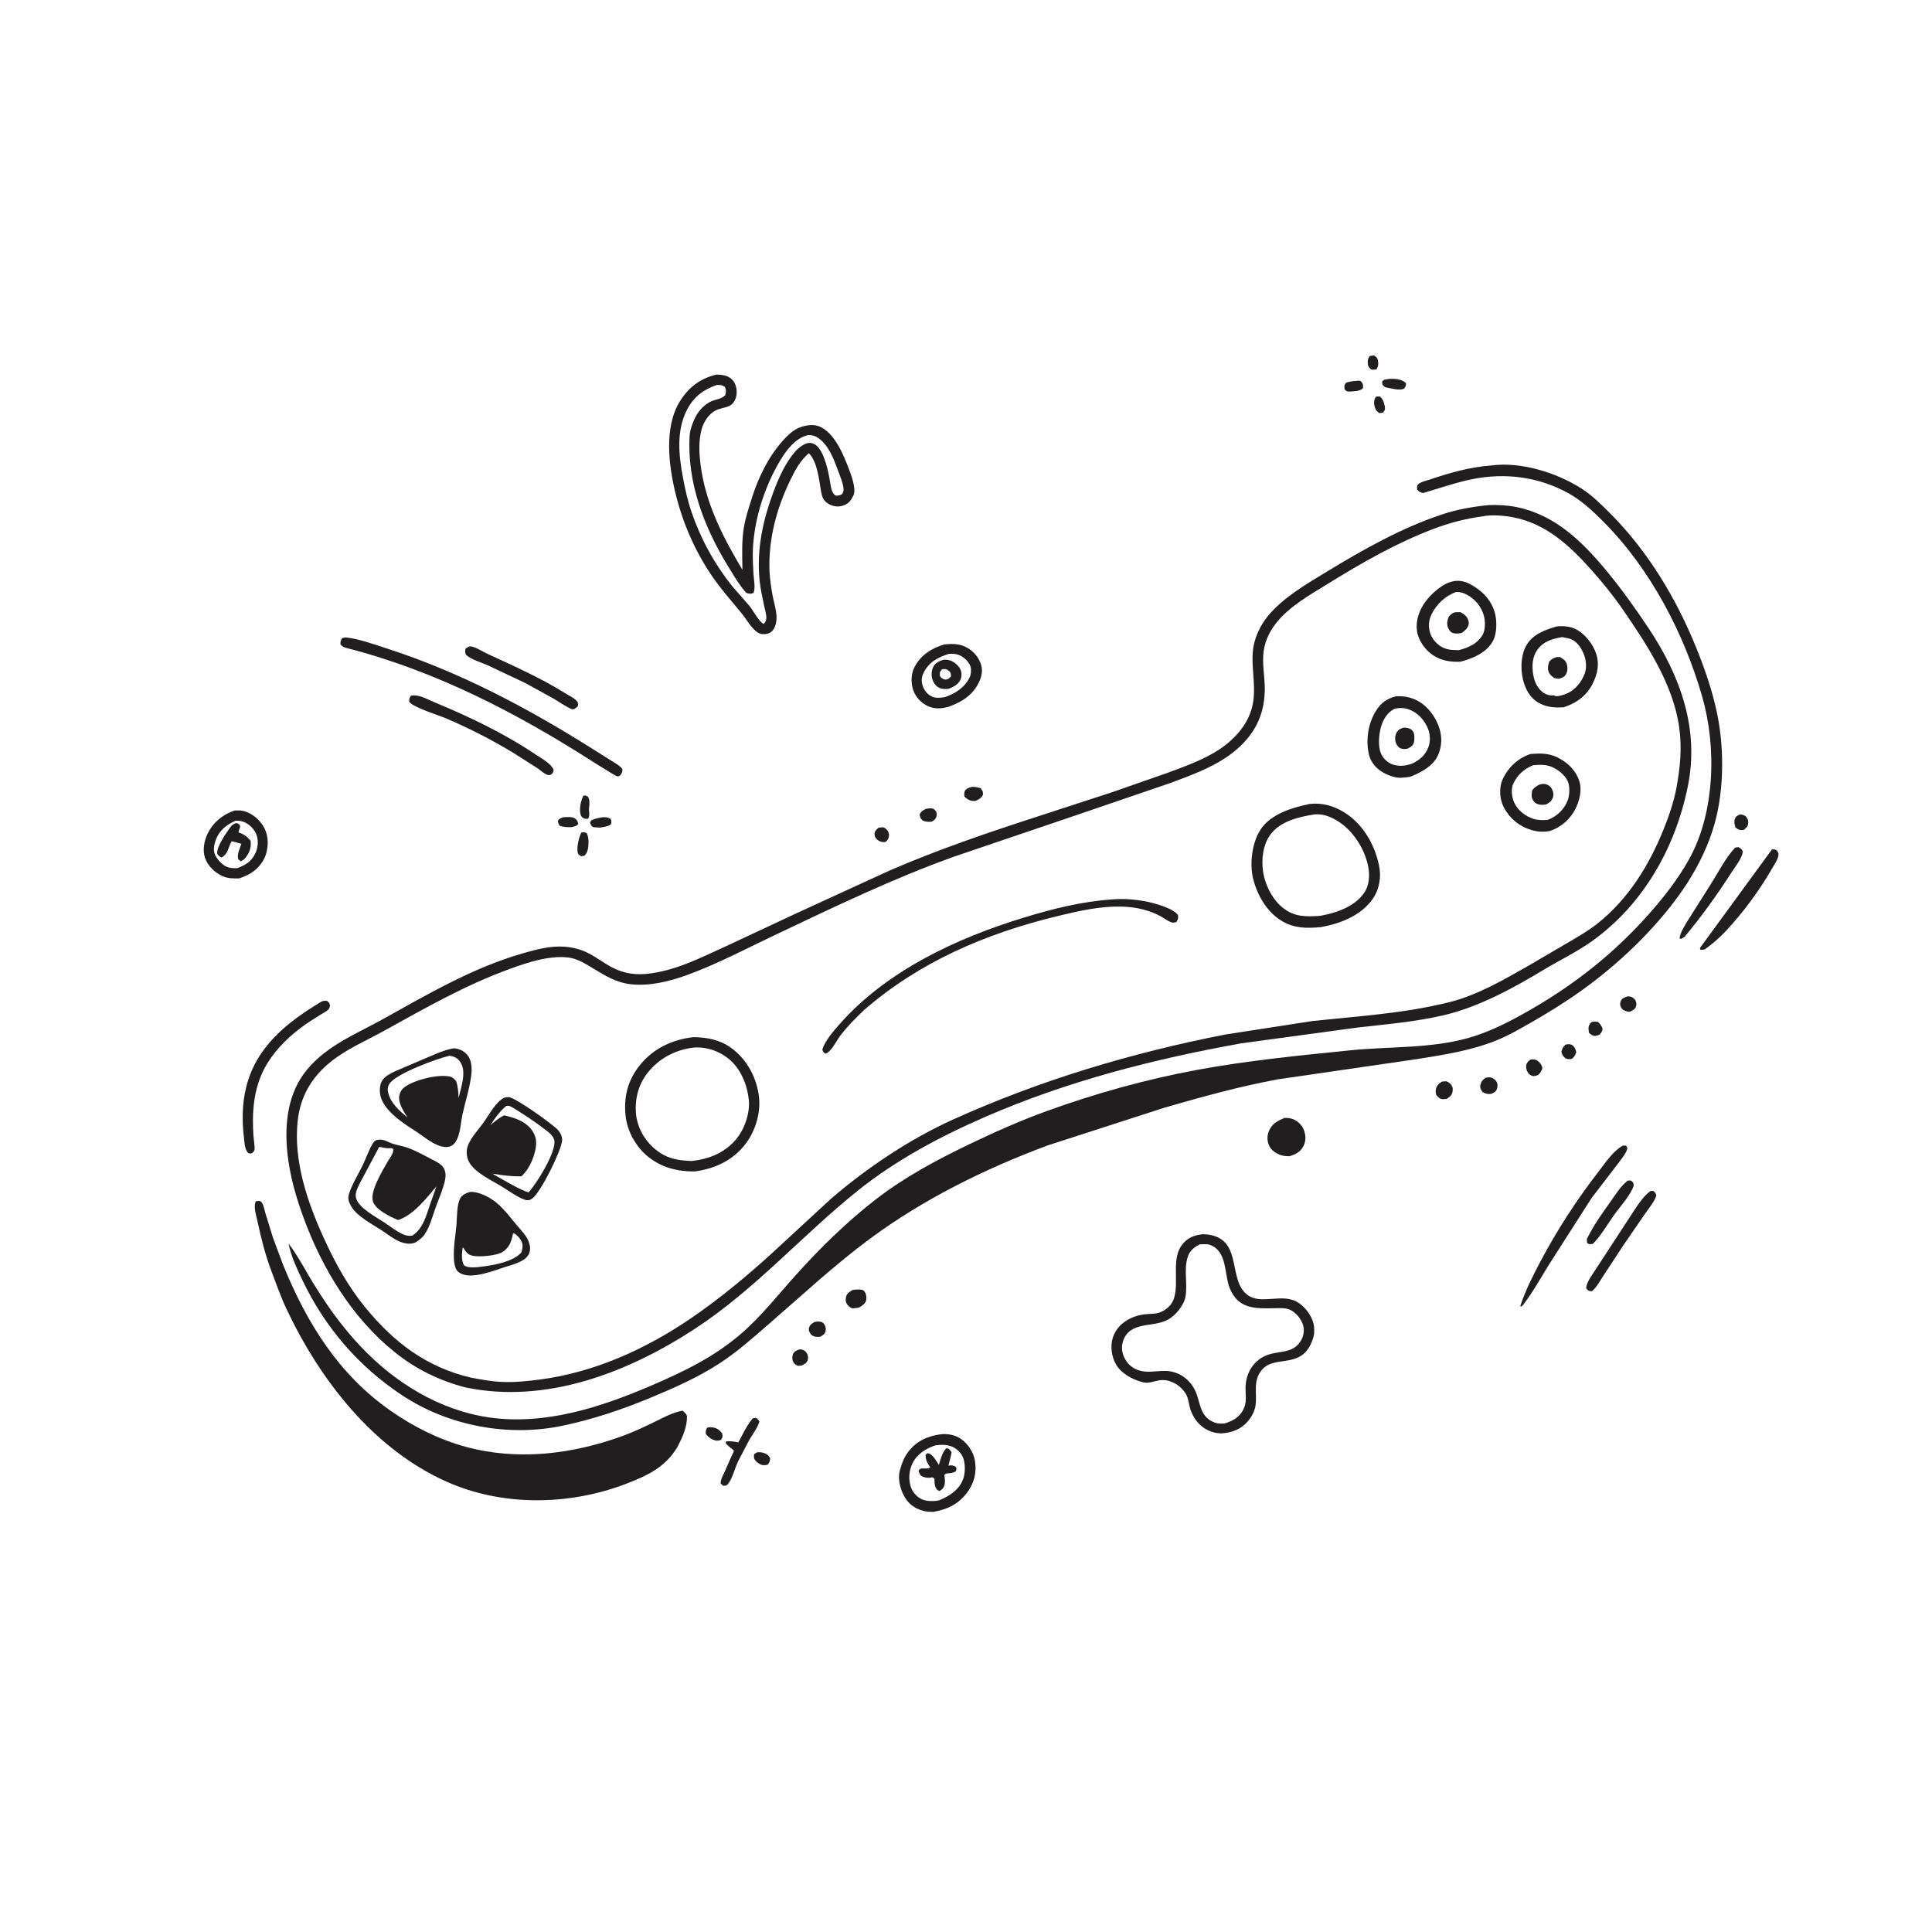<svg version="1.1" xmlns="http://www.w3.org/2000/svg" style="display: block;" viewBox="0 0 2048 2048" width="1024" height="1024">
<path transform="translate(0,0)" fill="rgb(254,254,254)" d="M -0 -0 L 2048 0 L 2048 2048 L -0 2048 L -0 -0 z"/>
<path transform="translate(0,0)" fill="rgb(32,30,31)" d="M 1451.86 377.5 C 1453.37 377.028 1454.94 376.972 1456.5 376.802 C 1458.76 378.276 1460.14 379.21 1460.64 382.049 C 1461.35 385.984 1461.1 388.164 1459.11 391.5 C 1457.47 391.914 1455.69 391.813 1454 391.86 C 1452.02 390.604 1450.42 388.922 1450.08 386.5 C 1449.57 382.819 1449.81 380.478 1451.86 377.5 z"/>
<path transform="translate(0,0)" fill="rgb(32,30,31)" d="M 1458.42 420.5 C 1459.85 420.256 1461.4 420.354 1462.85 420.334 C 1465.94 423.05 1467.31 426.876 1468 431 C 1468.52 434.149 1467.89 435.085 1465.97 437.5 L 1462 437.874 C 1459.41 435.808 1458.62 435.174 1457.55 432.05 C 1456.03 427.633 1456.29 424.463 1458.42 420.5 z"/>
<path transform="translate(0,0)" fill="rgb(32,30,31)" d="M 1686.98 1083.5 C 1689.51 1082.69 1691.33 1082.98 1693.92 1083.26 C 1696.48 1085.57 1697.52 1087.33 1698.83 1090.5 C 1698.13 1093.85 1697.81 1094.32 1695.5 1096.87 C 1694.05 1097.43 1692.09 1098.15 1690.5 1098.1 C 1687.8 1098 1686.23 1096.38 1684.33 1094.71 L 1683.86 1090 C 1683.95 1087.24 1685.08 1085.41 1686.98 1083.5 z"/>
<path transform="translate(0,0)" fill="rgb(32,30,31)" d="M 802.477 1539.5 C 804.869 1539.34 806.712 1539.36 809.037 1540.03 C 812.784 1541.1 814.567 1542.41 816.436 1545.83 C 816.083 1549.17 815.864 1549.76 813.919 1552.5 C 812.626 1552.92 811.415 1553.16 810.047 1553.18 C 806.86 1553.21 803.324 1551.1 801.224 1548.78 C 798.846 1546.14 799.1 1544.92 799.4 1541.5 L 802.477 1539.5 z"/>
<path transform="translate(0,0)" fill="rgb(32,30,31)" d="M 597.647 866.238 C 600.621 866.277 606.033 865.627 608.595 867.061 C 611.428 868.646 612.321 870.437 612.974 873.5 C 610.901 875.998 608.928 875.982 605.847 876.826 C 601.41 876.943 597.814 876.745 593.54 875.5 C 591.904 873.02 591.564 872.643 591.5 869.711 C 593.381 867.319 594.845 867.068 597.647 866.238 z"/>
<path transform="translate(0,0)" fill="rgb(32,30,31)" d="M 931.096 877.5 C 933.888 877.098 936.305 876.314 938.755 878.288 C 941.151 880.217 942.639 882.883 942.337 886 C 942.014 889.346 940.986 890.554 938.5 892.583 C 935.824 892.949 933.289 892.387 931 890.903 C 928.459 889.256 927.081 887.077 927.074 884 C 927.067 881.055 929.15 879.384 931.096 877.5 z"/>
<path transform="translate(0,0)" fill="rgb(32,30,31)" d="M 749.531 1513.5 C 751.455 1512.72 753.395 1512.85 755.424 1513.11 C 760.128 1513.72 762.711 1515.93 765.601 1519.5 C 765.911 1523.2 766.401 1523.47 763.98 1526.5 C 762.848 1526.76 761.204 1527.24 760 1527.16 C 755.29 1526.82 750.948 1523.62 748.184 1520 C 748.004 1516.83 748.078 1516.32 749.531 1513.5 z"/>
<path transform="translate(0,0)" fill="rgb(32,30,31)" d="M 1440.37 403.5 L 1442.5 403.977 C 1445.21 407.329 1444.93 407.432 1444.82 411.5 C 1441.62 414.927 1434.93 414.69 1430.5 415.109 C 1427.22 414.751 1427.3 415.036 1425.26 412.5 C 1425.12 409.068 1424.66 408.523 1426.86 405.732 C 1431.23 404.091 1435.76 403.919 1440.37 403.5 z"/>
<path transform="translate(0,0)" fill="rgb(32,30,31)" d="M 1659.34 1107.5 L 1660.33 1107.21 C 1662.78 1106.72 1664.87 1106.59 1666.94 1108.16 C 1669.36 1110 1670.43 1112.64 1670.91 1115.5 C 1669.59 1118.82 1669.32 1119.84 1666.5 1122.19 C 1663.87 1123.3 1662.1 1122.6 1659.5 1121.9 C 1656.72 1119.29 1656.26 1118.85 1655.15 1115 C 1656.17 1111.07 1656.47 1110.35 1659.34 1107.5 z"/>
<path transform="translate(0,0)" fill="rgb(32,30,31)" d="M 1844.1 863.5 C 1846.61 863.062 1848.3 864.101 1850.5 865.135 C 1852.58 867.911 1853.41 869.412 1853.1 873 C 1852.82 876.291 1850.71 877.7 1848.5 879.774 C 1844.47 880.246 1842.92 879.731 1839.69 877.212 C 1838.7 874.209 1837.96 871.125 1839.05 868 C 1839.98 865.349 1841.76 864.656 1844.1 863.5 z"/>
<path transform="translate(0,0)" fill="rgb(32,30,31)" d="M 639.297 866.263 C 643.029 866.364 644.196 866.226 647.5 868.16 C 648.256 870.69 648.311 871.162 647.715 873.726 C 644.228 876.323 640.064 876.59 635.879 877.304 L 629.5 876.874 C 626.634 875.967 626.481 874.51 625.459 872 L 626.685 869.657 C 630.924 867.605 634.691 866.946 639.297 866.263 z"/>
<path transform="translate(0,0)" fill="rgb(32,30,31)" d="M 618.402 843.5 C 620.846 843.061 620.993 843.339 623.234 844.5 C 625.1 847.503 625.121 852.008 624.529 855.409 C 623.738 859.95 625.801 863.806 623.5 867.896 C 622.508 867.935 620.941 868.056 620 867.814 C 617.756 867.236 616.299 866.003 615.57 863.837 C 613.714 858.316 615.687 848.363 618.402 843.5 z"/>
<path transform="translate(0,0)" fill="rgb(32,30,31)" d="M 981.378 857.5 C 983.153 857.114 985.714 856.658 987.5 856.881 C 989.623 857.146 990.55 858.045 991.869 859.645 C 993.168 861.22 993.231 863.533 992.656 865.5 C 991.764 868.552 990.048 869.56 987.5 871.012 C 983.767 871.268 981.488 871.216 978.005 869.784 C 975.395 866.942 975.299 866.831 974.909 863 C 977.044 859.629 977.959 859.301 981.378 857.5 z"/>
<path transform="translate(0,0)" fill="rgb(32,30,31)" d="M 1724.19 1056.5 C 1725.06 1056.32 1725.61 1056.16 1726.54 1056.21 C 1729.15 1056.34 1731.32 1057.45 1732.94 1059.5 C 1734.66 1061.69 1735.05 1064.39 1734.18 1067 C 1733.09 1070.22 1730.31 1071.19 1727.56 1072.5 L 1726.52 1072.46 C 1723.66 1072.17 1720.42 1070.97 1718.76 1068.5 C 1717.23 1066.22 1717.05 1064.1 1717.96 1061.5 C 1719.02 1058.48 1721.58 1057.67 1724.19 1056.5 z"/>
<path transform="translate(0,0)" fill="rgb(32,30,31)" d="M 1467.35 402.5 L 1472.5 401.657 C 1478.71 401.336 1485.62 401.722 1490.28 405.993 C 1490.52 409.115 1490.24 409.218 1488.5 411.877 C 1483.91 414.586 1473.51 411.352 1468.38 410.5 C 1465.63 408.092 1465.33 408.354 1465.05 404.5 L 1467.35 402.5 z"/>
<path transform="translate(0,0)" fill="rgb(32,30,31)" d="M 847.115 1430.5 L 848.654 1430.37 C 851.325 1430.56 853.459 1431.78 854.954 1434 C 856.537 1436.36 857.047 1439.3 856.106 1442 C 855.01 1445.15 852.536 1446.03 849.858 1447.5 L 846 1447.89 C 844.083 1446.97 842.511 1446.36 841.315 1444.49 C 839.811 1442.13 839.408 1438.07 840.586 1435.5 C 841.999 1432.41 844.128 1431.59 847.115 1430.5 z"/>
<path transform="translate(0,0)" fill="rgb(32,30,31)" d="M 1621.87 1123.5 C 1622.76 1123.21 1622.99 1123.08 1624.05 1123.01 C 1626.33 1122.86 1628.24 1123.16 1630.01 1124.55 C 1632.72 1126.67 1634.51 1129.02 1634.98 1132.5 C 1633.79 1135.58 1632.99 1137.35 1630.45 1139.5 C 1629.39 1139.92 1628.13 1140.47 1627 1140.64 C 1624.55 1140.99 1622.35 1140.04 1620.7 1138.3 C 1618.64 1136.12 1617.54 1132.95 1617.77 1130 C 1617.99 1127.03 1619.68 1125.25 1621.87 1123.5 z"/>
<path transform="translate(0,0)" fill="rgb(32,30,31)" d="M 863.159 1401.5 C 865.167 1400.87 866.616 1400.81 868.683 1400.97 C 871.1 1401.15 872.484 1401.86 873.87 1404 C 875.374 1406.32 875.731 1408.83 875.02 1411.5 C 874.235 1414.45 871.953 1415.59 869.5 1416.95 L 867 1417.17 C 863.833 1417.14 861.224 1416.52 859.218 1413.85 C 857.915 1412.11 856.92 1409.85 857.567 1407.67 C 858.555 1404.33 860.324 1403.21 863.159 1401.5 z"/>
<path transform="translate(0,0)" fill="rgb(32,30,31)" d="M 1030.2 834.1 C 1033.62 834.055 1036.17 834.523 1039.44 835.5 C 1041.66 838.48 1042.06 838.598 1042.01 842.5 C 1039.93 846.093 1038.21 847.09 1034.5 848.843 L 1033.03 849.048 C 1028.52 849.355 1025.74 847.46 1022.5 844.578 C 1021.85 841.89 1022.06 840.625 1022.89 838 C 1025.37 835.386 1026.83 835.188 1030.2 834.1 z"/>
<path transform="translate(0,0)" fill="rgb(32,30,31)" d="M 616.259 882.5 C 619.34 882.146 619.592 881.795 622.116 883.5 C 623.437 886.204 623.853 889.508 623.853 892.5 C 623.854 897.682 623.327 903.509 619.5 907.123 L 616.158 907.595 C 614.105 906.447 613.094 906.225 612.425 903.77 C 611.07 898.801 613.802 886.807 616.259 882.5 z"/>
<path transform="translate(0,0)" fill="rgb(32,30,31)" d="M 1574.8 1142.5 C 1576.22 1142.26 1578.07 1141.83 1579.5 1142.01 C 1581.86 1142.3 1584.63 1143.99 1585.99 1146 C 1587.74 1148.58 1587.73 1151.6 1586.73 1154.5 C 1585.68 1157.51 1583.47 1158.23 1580.88 1159.5 C 1577.24 1160.04 1574.67 1159.47 1571.5 1157.55 C 1569.93 1155 1568.5 1153.22 1569.28 1150 C 1570.21 1146.18 1571.74 1144.72 1574.8 1142.5 z"/>
<path transform="translate(0,0)" fill="rgb(32,30,31)" d="M 1528.6 1146.5 L 1533 1146.18 C 1535.14 1147.08 1536.63 1147.76 1538.11 1149.61 C 1540 1151.97 1540.25 1154.04 1539.79 1157 C 1539.17 1160.95 1536.69 1162.97 1533.5 1164.94 L 1529 1165.13 C 1525.7 1164.67 1524.49 1163.06 1522.5 1160.68 C 1521.94 1158.48 1521.66 1157.28 1522.07 1154.98 C 1522.81 1150.79 1525.11 1148.58 1528.6 1146.5 z"/>
<path transform="translate(0,0)" fill="rgb(32,30,31)" d="M 903.706 1367.5 C 906.296 1366.94 909.357 1366.82 912 1367.01 C 913.697 1367.13 915.326 1367.48 916.334 1368.93 C 918.697 1372.32 918.616 1375.59 917.958 1379.5 C 915.88 1382.9 913.789 1384.19 910.379 1386.17 L 904.5 1386.94 C 901.832 1386.74 899.3 1384.71 897.877 1382.5 C 896.139 1379.8 896.2 1377.02 897.071 1374 C 898.01 1370.75 900.975 1369.08 903.706 1367.5 z"/>
<path transform="translate(0,0)" fill="rgb(32,30,31)" d="M 797.961 1503.5 L 801.007 1502.99 C 803.435 1504.31 803.627 1504.57 804.969 1507 C 803.111 1513.42 797.778 1520.37 794.376 1526.21 L 782.624 1548.67 C 779.098 1555.79 776.52 1567.18 771.712 1573.09 C 770.031 1575.15 768.973 1574.8 766.5 1574.97 L 763.938 1572.5 C 763.857 1568.22 766.137 1564.55 767.878 1560.73 L 775.844 1542.78 C 776.27 1541.8 778.043 1538.59 777.971 1537.88 C 777.862 1536.8 770.084 1532.27 769.043 1529 L 770.5 1527.78 C 774.341 1527.73 777.752 1528.01 781.523 1528.78 L 782.66 1529.02 C 787.093 1520.82 791.843 1510.51 797.961 1503.5 z"/>
<path transform="translate(0,0)" fill="rgb(32,30,31)" d="M 1725.53 1251.5 L 1728.69 1251.38 C 1731.31 1253.43 1731.35 1253.25 1731.89 1256.5 C 1728.67 1266.88 1717.64 1278.61 1711.21 1287.64 C 1703.95 1297.83 1697.25 1309.66 1688.5 1318.57 C 1685.36 1318.92 1684.98 1319.34 1682.41 1317.59 L 1682.09 1313.5 C 1688.97 1299.31 1698.31 1286.15 1707.49 1273.37 C 1713.08 1265.61 1717.83 1257.42 1725.53 1251.5 z"/>
<path transform="translate(0,0)" fill="rgb(32,30,31)" d="M 1839.32 898.5 L 1842.5 897.985 C 1845.51 899.333 1845.71 899.655 1847.5 902.447 C 1846.78 909.817 1839.37 918.7 1835.34 924.986 C 1820.05 948.848 1804.04 970.97 1786 992.824 C 1784.73 993.785 1783.39 994.501 1782 995.281 L 1780.36 994.693 C 1780.97 989.323 1784.86 983.065 1787.52 978.365 L 1813.35 937.509 C 1821.3 925.002 1829.25 909.248 1839.32 898.5 z"/>
<path transform="translate(0,0)" fill="rgb(32,30,31)" d="M 1361.44 1185.08 C 1364.66 1184.94 1367.58 1185.19 1370.63 1186.34 C 1375.46 1188.15 1380.16 1192.69 1382.04 1197.51 C 1384.3 1203.3 1384.57 1209.25 1381.7 1214.89 C 1378.46 1221.26 1373.44 1223.65 1366.91 1225.64 C 1363.77 1225.61 1360.77 1225.5 1357.77 1224.49 C 1352.83 1222.81 1347.72 1219.58 1345.47 1214.69 C 1343.18 1209.7 1342.94 1204.49 1344.89 1199.5 C 1348.11 1191.27 1353.8 1188.42 1361.44 1185.08 z"/>
<path transform="translate(0,0)" fill="rgb(32,30,31)" d="M 1878.29 900.5 C 1880.86 900.007 1881.05 900.317 1883.44 901.5 C 1884.88 903.564 1885.61 904.267 1885.19 906.958 C 1884.51 911.345 1880.76 916.604 1878.57 920.453 C 1865.25 943.773 1847.44 967.82 1829.04 987.37 C 1822.23 994.604 1815.3 1000.52 1807.25 1006.3 C 1805.54 1006.84 1804.27 1006.8 1802.5 1006.81 L 1801.96 1005 L 1878.29 900.5 z"/>
<path transform="translate(0,0)" fill="rgb(32,30,31)" d="M 1749.7 1262.5 L 1752.37 1262.36 C 1754.84 1264.36 1755 1264.44 1755.8 1267.5 C 1753.25 1274.61 1747.7 1281.01 1743.4 1287.23 L 1721 1319.84 L 1699.41 1352.7 C 1695.78 1358.2 1692.57 1364.54 1687.5 1368.8 C 1683.71 1368.48 1683.95 1368.52 1681.4 1365.68 L 1681.76 1363.17 C 1683.3 1356.74 1689.06 1349.64 1692.5 1344.05 L 1727.28 1290.75 C 1733.28 1281.92 1740.92 1268.39 1749.7 1262.5 z"/>
<path transform="translate(0,0)" fill="rgb(32,30,31)" d="M 496.786 685.5 C 497.533 685.333 498.184 685.135 498.976 685.223 C 504.071 685.785 512.561 691.168 517.366 693.389 C 545.254 706.276 573.823 718.968 599.899 735.32 C 603.426 737.531 609.037 740.096 611.625 743.333 C 613.215 745.323 612.741 746.447 612.5 748.794 L 609.011 751.5 L 606.469 751.916 C 599.663 749.059 593.475 744.52 587.137 740.733 L 557.058 724.172 L 517.299 705.362 C 510.011 702.072 499.762 699.348 493.873 694.087 C 492.887 691.172 492.903 690.623 493.5 687.594 L 496.786 685.5 z"/>
<path transform="translate(0,0)" fill="rgb(32,30,31)" d="M 435.595 737.5 C 443.438 735.646 452.948 741.284 460.11 744.251 C 497.454 759.715 534.381 777.376 568 799.931 C 573.99 803.95 584.087 809.264 586.873 816 C 586.185 819.483 586.379 819.359 583.5 821.403 C 582.549 821.533 581.853 821.703 580.881 821.516 C 577.428 820.852 572.86 816.432 569.841 814.42 L 544.204 798.092 C 521.405 784.242 497.796 772.228 473.299 761.685 C 465.199 758.198 438.609 750.163 433.834 744 C 433.719 740.632 433.804 740.357 435.595 737.5 z"/>
<path transform="translate(0,0)" fill="rgb(32,30,31)" d="M 1720.04 1214.5 C 1721.47 1214.2 1722.46 1214.35 1723.89 1214.5 L 1725.02 1217 C 1724.36 1221.97 1719.52 1227.48 1716.6 1231.52 L 1687.12 1270 L 1641.75 1340.89 C 1633.03 1355.1 1624.67 1370.08 1614.5 1383.3 L 1612.87 1384.92 L 1611.5 1384.57 C 1616.85 1368.25 1625.03 1352.12 1633.05 1337 C 1650.86 1303.41 1671.35 1271.86 1694.63 1241.8 C 1701.73 1232.63 1709.84 1220.23 1720.04 1214.5 z"/>
<path transform="translate(0,0)" fill="rgb(32,30,31)" d="M 341.19 1061.5 C 343.242 1060.85 344.387 1060.84 346.5 1060.88 C 348.948 1062.87 349.107 1062.97 349.928 1066 C 349.496 1067.17 349.252 1068.42 348.632 1069.5 C 347.552 1071.38 341.399 1074.59 339.538 1075.74 C 332.103 1080.34 324.749 1084.99 317.799 1090.31 C 302.825 1101.78 289.026 1116 280.211 1132.79 C 268.614 1154.88 267.025 1179.6 268.659 1204.03 C 268.864 1207.1 270.56 1216.96 269.604 1219.5 C 269.208 1220.56 268.201 1221.27 267.5 1222.15 L 265.438 1222.86 C 263.311 1222.3 263.146 1222.72 261.876 1220.7 C 259.309 1216.64 259.197 1211.11 258.636 1206.43 C 256.445 1188.14 256.587 1169.9 261.107 1151.9 C 271.882 1109.01 304.946 1083.14 341.19 1061.5 z"/>
<path transform="translate(0,0)" fill="rgb(32,30,31)" d="M 362.72 676.5 C 364.403 675.853 365.55 675.587 367.378 675.799 C 381.192 677.4 396.795 683.14 410.119 687.437 C 486.889 712.194 558.553 750.102 626.664 792.924 L 647.886 806.302 C 652.011 808.905 656.645 811.247 659.736 815.07 C 659.848 818.802 659.491 819.016 657.5 821.968 C 656.661 822.307 655.888 823.032 654.984 822.986 C 653.481 822.909 650.281 820.906 648.987 820.152 L 630.729 808.897 C 549.152 756.441 462.352 711.343 368 687.07 C 364.619 686.2 363.132 685.71 360.886 683 C 360.966 679.688 360.855 679.183 362.72 676.5 z"/>
<path transform="translate(0,0)" fill="rgb(32,30,31)" d="M 248.846 859.104 L 255 859.118 C 264.455 860.241 272.664 866.518 278.05 874.15 C 283.065 881.257 284.691 890.391 283.35 898.909 L 283.08 900.5 C 282.523 903.903 281.794 906.742 280.21 909.842 C 274.284 921.436 265.493 927.241 253.494 931.152 C 247.167 931.166 241.771 931.409 235.875 928.715 C 227.56 924.917 220.094 917.885 217.227 909.048 C 214.579 900.886 216.451 891.064 220.18 883.5 C 226.085 871.523 236.285 863.285 248.846 859.104 z"/>
<path transform="translate(0,0)" fill="rgb(254,254,254)" d="M 249.637 870.01 C 253.013 869.752 256.677 870.299 259.736 871.807 C 265.192 874.496 270.174 879.691 272.102 885.5 C 274.188 891.785 273.364 899.018 270.521 904.877 C 266.346 913.482 259.903 917.22 251.34 920.348 C 248.492 920.399 245.27 920.289 242.5 919.584 C 236.583 918.078 230.992 912.016 228.277 906.8 C 225.576 901.611 226.926 895.207 228.867 890.002 C 232.53 880.182 240.292 874.164 249.637 870.01 z"/>
<path transform="translate(0,0)" fill="rgb(32,30,31)" d="M 250.317 872.5 C 252.029 872.676 252.822 873.525 254.193 874.5 C 255.357 878.531 252.538 878.977 253.028 882.5 C 258.664 884.246 261.855 886.816 265.66 891.27 C 266.269 896.466 265.422 901.147 262.696 905.677 C 260.867 908.716 258.543 911.953 255 912.935 L 252.5 910.684 C 251.101 905.81 254.227 899.258 255.845 894.541 C 253.559 893.999 247.38 891.694 245.421 891.977 C 245.121 892.02 245.117 892.503 244.978 892.773 C 241.654 899.273 241.866 904.889 235 908.945 C 232.26 908.098 231.986 907.22 230.274 905 C 229.487 898.046 238.365 885.204 242.305 879.5 C 244.835 875.838 245.995 873.949 250.317 872.5 z"/>
<path transform="translate(0,0)" fill="rgb(32,30,31)" d="M 1000.92 683.142 C 1007.45 682.461 1015.01 682.215 1021.19 684.704 C 1029.65 688.111 1036 694.249 1039.35 702.749 C 1042.15 709.856 1040.9 716.51 1037.73 723.21 C 1031.25 736.928 1019.13 744.474 1005.26 749.282 C 997.708 751.291 990.684 751.842 983.472 748.433 C 976.462 745.12 970.719 739.126 968.127 731.761 C 965.479 724.236 965.62 714.489 969.326 707.281 C 975.929 694.44 987.567 687.137 1000.92 683.142 z"/>
<path transform="translate(0,0)" fill="rgb(254,254,254)" d="M 1005.76 693.139 C 1009.52 692.897 1013.06 693.002 1016.64 694.364 C 1021.43 696.191 1027.38 701.625 1028.81 706.688 C 1029.76 710.043 1029.4 714.844 1027.88 718 C 1022.7 728.806 1012.53 735.197 1001.6 739.019 C 997.117 739.604 992.64 740.396 988.321 738.594 C 983.547 736.602 980.322 732.56 978.418 727.857 C 976.551 723.246 976.611 718.233 978.769 713.739 C 984.447 701.912 993.871 696.911 1005.76 693.139 z"/>
<path transform="translate(0,0)" fill="rgb(32,30,31)" d="M 999.647 699.5 C 1002.07 699.027 1004.65 699.358 1007 700.082 C 1011.26 701.395 1016.05 705.469 1018 709.458 C 1019.58 712.708 1019.68 717.193 1018.13 720.477 C 1015.74 725.535 1010.91 728.055 1005.98 730.043 C 1002.83 730.634 998.955 730.566 995.98 729.265 C 992.001 727.525 989.616 723.945 988.326 719.934 C 987.023 715.886 987.344 710.388 989.43 706.657 C 991.682 702.628 995.44 700.835 999.647 699.5 z"/>
<path transform="translate(0,0)" fill="rgb(254,254,254)" d="M 998.449 709.5 C 1001.33 708.951 1003.04 708.933 1005.5 710.83 C 1007.86 712.652 1008.09 714.219 1008.12 717 L 1005.57 719.5 L 1002.5 720.485 C 998.839 719.572 998.669 719.652 996.362 716.707 C 996.128 712.793 995.882 712.792 998.449 709.5 z"/>
<path transform="translate(0,0)" fill="rgb(32,30,31)" d="M 996.585 1520.49 C 1004.11 1519.54 1012.55 1520.9 1018.8 1525.42 C 1026.17 1530.74 1031.94 1539.23 1033.43 1548.26 C 1035.45 1560.38 1033.04 1571.18 1025.89 1581.22 C 1016.72 1594.09 1004.55 1600.06 989.289 1602.67 L 983.482 1602.44 C 974.961 1601.42 966.651 1597.46 961.392 1590.53 C 955.405 1582.65 951.547 1570.16 953.532 1560.21 L 953.996 1558.5 C 955.829 1551.46 958.192 1545.06 962.609 1539.23 C 971.252 1527.81 982.6 1522.5 996.585 1520.49 z"/>
<path transform="translate(0,0)" fill="rgb(254,254,254)" d="M 991.365 1532.19 C 996.537 1531.35 1002.14 1531.27 1007.2 1532.78 C 1012.86 1534.46 1017.56 1538.56 1020.29 1543.79 C 1023.48 1549.9 1023.4 1561.14 1021.07 1567.59 C 1016.8 1579.44 1006.49 1585.84 995.508 1590.41 C 990.158 1591.54 982.903 1591.65 977.8 1589.55 C 972.711 1587.45 968.034 1582.61 966.008 1577.5 C 962.657 1569.06 963.396 1559.23 967.312 1551.15 C 972.015 1541.44 981.461 1535.47 991.365 1532.19 z"/>
<path transform="translate(0,0)" fill="rgb(32,30,31)" d="M 1002.85 1535.5 L 1004.35 1535.26 C 1006.91 1536.46 1007.14 1537.08 1008.7 1539.5 C 1008.05 1544.42 1006.39 1548.87 1005.32 1553.68 L 1006.44 1553.46 C 1009.16 1553.1 1011.36 1553.49 1013.5 1555.22 C 1013.94 1557.67 1014.15 1557.73 1012.9 1559.83 C 1010.14 1561.47 1007.55 1561.55 1004.43 1561.85 C 1002.55 1562.03 1002.47 1562.39 1001.03 1563.5 C 1001.47 1567.14 1002.2 1571.44 1000.96 1575 C 1000 1577.78 998.287 1579.2 995.753 1580.58 L 993.581 1579.42 C 990.743 1575.92 990.729 1573.42 990.586 1569.11 L 990.541 1567.5 L 988.5 1566 C 985.11 1566.75 981.895 1566.71 978.575 1565.5 C 975.325 1564.32 974.919 1562.39 973.664 1559.5 C 974.94 1554.16 982.687 1558.48 986.055 1555.5 C 983.249 1551.18 980.852 1547.31 981.265 1542.01 L 983.188 1540.43 L 984.378 1540.65 C 989.135 1542.02 992.606 1548.94 995.234 1552.85 C 997.179 1546.83 998.51 1540.25 1002.85 1535.5 z"/>
<path transform="translate(0,0)" fill="rgb(32,30,31)" d="M 758.952 397.176 C 761.897 397.053 765.127 397.344 768 398.001 C 772.823 399.102 776.731 402.037 778.936 406.5 C 781.146 410.976 781.536 417.322 779.9 422 C 775.895 433.453 766.926 430.807 758.567 435.107 C 751.213 438.89 745.876 447.238 743.775 455 C 740.378 467.552 741.054 480.185 742.671 492.914 C 747.811 533.369 766.31 569.518 787.017 604.044 C 786.772 589.267 786.112 573.747 788.525 559.135 C 790.3 548.383 794.093 537.223 797.379 526.825 C 804.038 505.757 814.866 483.835 829.673 467.325 C 834.236 462.237 839.141 457.205 845.369 454.172 C 851.663 451.106 861.302 449.213 868.041 451.851 C 884.762 458.397 894.288 482.334 900.111 497.81 C 902.614 504.462 907.956 518.675 904.528 525.481 L 903.961 526.5 L 902.54 529.086 C 899.817 533.492 895.933 535.667 890.931 536.621 C 886.138 537.535 880.78 536.031 876.847 533.204 C 872.427 530.027 871.439 526.334 870.429 521.195 L 870.197 519.957 C 868.357 508.846 866.138 488.467 857.351 480.461 C 847.869 488.67 842.755 498.566 837.352 509.763 C 823.275 538.938 814.39 572.083 815.681 604.646 C 816.038 613.658 817.37 622.65 819.022 631.506 C 821.087 642.58 826.06 654.553 820.897 665.5 C 819.404 668.666 816.772 670.942 813.344 671.795 C 810.011 672.625 806.204 672.427 803.282 670.529 C 796.176 665.912 791.336 656.399 785.931 649.857 C 775.392 637.102 764.485 624.791 755.101 611.122 C 736.984 584.73 723.976 554.959 716.301 523.913 C 708.886 493.921 703.605 453.128 720.667 425.511 C 729.802 410.727 741.953 401.385 758.952 397.176 z"/>
<path transform="translate(0,0)" fill="rgb(254,254,254)" d="M 760.014 408.04 C 763.591 408.093 765.624 408.019 768.5 410.277 C 769.946 413.736 769.667 415.407 768.766 419 C 765.517 422.752 758.034 423.486 753.516 425.646 C 743.961 430.214 737.754 439.088 734.233 448.835 L 733.65 450.5 C 732.122 454.702 731.22 458.229 730.985 462.708 C 728.413 511.837 746.348 558.902 771.78 600.279 C 777.567 609.693 783.701 620.307 791.115 628.5 C 794.663 629.579 795.11 629.651 798.671 628.666 C 801.018 623.393 799.098 614.421 798.759 608.672 C 798.203 599.243 797.648 589.525 798.197 580.084 C 799.795 552.601 808.206 523.903 820.773 499.451 C 827.701 485.97 839.085 466.153 854.72 461.726 C 858.752 460.584 863.221 461.604 866.707 463.859 C 878.311 471.364 883.86 486.658 888.418 499.018 C 890.442 504.508 893.085 510.708 894.012 516.5 C 894.529 519.735 894.279 521.236 892.5 523.915 C 889.76 525.161 888.585 525.792 885.5 525.233 C 881.048 521.902 880.791 515.409 879.774 510.162 C 878.102 499.608 874.013 480.369 866.123 472.883 C 863.958 470.829 861.098 469.445 858.078 469.501 C 852.59 469.602 846.034 475.053 842.613 479.054 C 832.442 490.945 825.624 506.191 820.16 520.724 C 808.731 551.119 801.907 582.457 805.171 615 C 806.083 624.082 808.186 633.311 810.044 642.246 C 810.865 646.198 812.415 651.021 812.334 655 C 812.275 657.928 811.477 659.337 809.5 661.35 L 808.779 661.002 C 803.865 657.878 798.288 647.035 794.424 642.275 L 776.054 621.261 C 757.212 597.598 742.758 571.198 732.993 542.613 C 728.916 530.68 726.25 518.532 723.931 506.152 C 719.554 482.785 716.825 457.092 727.881 435.107 C 734.989 420.973 745.223 413.037 760.014 408.04 z"/>
<path transform="translate(0,0)" fill="rgb(32,30,31)" d="M 271.159 1273.5 L 271.87 1273.31 C 274.149 1273.01 275.674 1272.56 277.283 1274.48 C 279.452 1277.07 280.439 1282.99 281.402 1286.25 L 289.464 1312.34 L 300.215 1341.14 C 325.259 1402.44 358.873 1456.98 414.127 1495.5 C 438.612 1512.57 465.285 1525.99 494.19 1533.81 C 549.247 1548.7 606.877 1541.5 659.848 1522.24 C 671.71 1517.93 683.186 1512.47 694.517 1506.93 C 703.946 1502.32 713.063 1497.28 723.5 1495.38 C 725.637 1497.14 727.229 1498.32 728.249 1501 C 728.466 1512.85 723.47 1523.51 718.143 1533.79 C 705.163 1555.55 686.196 1564.26 663.22 1573.06 C 603.249 1596.03 532.102 1597.01 473.134 1570.53 C 395.245 1535.56 338.754 1462.3 303.206 1386.53 C 297.408 1374.17 292.856 1360.91 287.98 1348.14 C 281.227 1330.45 276.64 1311.99 272.689 1293.5 C 271.37 1287.33 268.531 1279.38 271.159 1273.5 z"/>
<path transform="translate(0,0)" fill="rgb(32,30,31)" d="M 1275.09 1308.3 C 1277.86 1308.44 1280.73 1308.62 1283.45 1309.17 C 1316.98 1316.02 1301.5 1357.03 1322.36 1372.68 C 1336.87 1383.56 1358.94 1370.37 1375.58 1380.46 C 1376.84 1381.22 1378.05 1382.09 1379.2 1383.02 C 1385.96 1388.43 1392.14 1397.76 1392.97 1406.52 C 1393.19 1408.83 1393.16 1411.19 1392.99 1413.5 C 1392.9 1414.67 1392.73 1415.77 1392.41 1416.9 C 1381.89 1454.02 1351.56 1434.56 1337.2 1452.65 C 1327.83 1464.46 1332.79 1476.79 1330.9 1490.03 C 1330.04 1496.08 1326.51 1502.33 1322.57 1506.87 C 1315.33 1515.2 1305.83 1518.67 1295.09 1519.44 C 1292.48 1519.34 1289.89 1519.21 1287.34 1518.57 C 1273.54 1515.1 1264.49 1504.59 1261.07 1491 C 1259.85 1486.15 1259.52 1481.45 1256.74 1477.13 C 1250.89 1468.02 1239.68 1461.28 1228.5 1463.26 C 1222.73 1464.29 1217.37 1466.78 1211.43 1465.24 C 1200.53 1462.43 1188.57 1456.11 1182.85 1446.04 C 1178.24 1437.92 1176.77 1426.85 1179.66 1417.91 C 1184.46 1403.04 1199.16 1394.74 1214 1393.16 C 1221.28 1392.38 1226.44 1393.4 1233.35 1389.42 C 1239.03 1386.15 1243.33 1381.22 1244.9 1374.81 L 1245.2 1373.5 C 1249.32 1356.93 1241.8 1333.15 1253.38 1319.06 C 1259.51 1311.61 1265.92 1309.41 1275.09 1308.3 z"/>
<path transform="translate(0,0)" fill="rgb(254,254,254)" d="M 1271.97 1319.01 L 1272.93 1318.96 L 1274.53 1318.94 C 1277.33 1318.89 1280.36 1318.68 1283.01 1319.74 C 1301.22 1327.01 1297.59 1350.48 1303.5 1365.35 C 1312.39 1387.69 1330.6 1387.25 1350.97 1386.78 C 1356.34 1386.66 1362.72 1386.2 1367.71 1388.54 C 1373.89 1391.44 1379.27 1398.12 1381.28 1404.58 C 1382.84 1409.59 1382.06 1415.53 1379.6 1420.12 C 1371.74 1434.79 1357.76 1431.62 1344.5 1435.99 C 1329.2 1441.02 1320.45 1455.34 1320.32 1471.14 C 1320.24 1479.73 1322.06 1486.68 1317.7 1494.75 C 1313.26 1502.93 1306.52 1506.24 1298.1 1508.94 C 1294.52 1509.12 1290.91 1509.27 1287.5 1507.95 C 1270.7 1501.44 1273.11 1486.36 1266.48 1473.21 C 1262.46 1465.2 1255.1 1458.18 1246.55 1455.29 L 1245 1454.79 C 1232.86 1450.63 1220.24 1456.44 1208 1452.85 C 1201.2 1450.86 1196.02 1446.86 1192.62 1440.65 C 1189.43 1434.83 1188.34 1428.49 1190.35 1422.09 C 1197.29 1399.99 1222.13 1407.68 1238.09 1398.86 C 1246.29 1394.33 1255.06 1383.75 1256.7 1374.32 C 1259.1 1360.53 1254.56 1345.68 1259.19 1332 C 1261.41 1325.44 1265.99 1322.01 1271.97 1319.01 z"/>
<path transform="translate(0,0)" fill="rgb(32,30,31)" d="M 1580.9 493.414 C 1612.13 489.221 1649.9 500.994 1676.03 517.611 C 1687.59 524.966 1697.78 535.086 1707.4 544.777 C 1747.41 585.087 1777.24 634.977 1798.41 687.451 C 1806.99 708.729 1814.49 730.412 1819.46 752.838 C 1827.73 790.101 1827.96 835.603 1817.7 872.617 C 1811.27 895.818 1800.69 917.252 1787.71 937.455 L 1780.92 947.38 C 1753.11 986.165 1715.99 1021.6 1677.23 1049.46 C 1660.1 1061.77 1642.19 1072.89 1623.9 1083.39 C 1611.4 1090.58 1598.54 1098 1585.13 1103.32 C 1558.42 1113.91 1530.59 1118.08 1502.41 1122.62 L 1354.08 1144.21 C 1313.77 1151.73 1273.83 1162.73 1234.46 1174.14 L 1110.39 1214.23 C 1043.91 1239.06 979.299 1270.88 922.1 1313.18 C 885.228 1340.46 851.026 1372.25 816.398 1402.3 C 799.091 1417.32 782.096 1432.6 762.832 1445.16 C 740.029 1460.02 715.666 1470.76 690.652 1481.21 C 660.214 1493.92 628.562 1504.6 596.251 1511.35 C 538.445 1523.44 475.196 1511.5 426.029 1478.9 C 380.094 1448.45 344.792 1407.46 320.925 1357.73 C 314.781 1344.92 308.742 1332.21 305.86 1318.24 C 316.862 1332.55 325.33 1349.98 335.213 1365.23 C 363.003 1410.19 397.99 1450.19 444.426 1476.59 C 466.95 1489.39 492.329 1498.75 518.022 1502.48 C 577.629 1511.13 636.771 1491.8 690.918 1468.53 C 725.065 1453.85 757.079 1438.37 785.5 1413.88 C 806.948 1395.4 824.532 1372.82 843.402 1351.84 C 869.402 1322.93 897.119 1295.69 927.832 1271.81 C 958.109 1248.26 992.113 1229.96 1026.57 1213.39 C 1053.7 1200.35 1081.01 1188.12 1109.33 1177.86 C 1160.83 1159.19 1214.75 1144.15 1268.62 1134.18 C 1322.09 1124.28 1377.51 1118.81 1431.61 1113.36 C 1472.76 1109.22 1516.28 1111.59 1556.32 1100.35 C 1579.49 1093.85 1600.78 1082.71 1621.55 1070.81 C 1669.37 1043.42 1710.75 1010.7 1747.38 969.535 C 1763.59 951.317 1778.59 932.178 1790.5 910.821 C 1817.92 861.632 1819.77 792.204 1804.53 738.916 C 1785.2 671.308 1749.28 602.605 1699.29 552.618 C 1688.1 541.433 1676.24 530.318 1662.28 522.663 C 1630.86 505.436 1595.75 500.854 1560.69 507.927 C 1542.83 511.529 1525.91 517.556 1508.5 522.653 C 1505.25 521.706 1504.63 521.599 1502.24 519 C 1502.19 517.034 1501.66 515.515 1502.88 513.862 C 1504.94 511.054 1512.38 509.437 1515.75 508.298 C 1537.2 501.045 1558.23 495.11 1580.9 493.414 z"/>
<path transform="translate(0,0)" fill="rgb(32,30,31)" d="M 1578.24 535.413 C 1588.3 535.069 1597.92 535.567 1607.82 537.572 C 1648.47 545.807 1677.48 574.246 1703.04 605.198 C 1718.99 624.518 1733.7 645.085 1747.57 665.938 C 1781.25 716.575 1801.63 772.696 1789.12 833.844 C 1775.84 898.723 1742.17 958.438 1687.92 997.423 C 1671.9 1008.93 1653.59 1017.65 1636.68 1027.83 C 1604.18 1047.41 1567.71 1067.4 1530.56 1076.13 C 1500.51 1083.19 1469.78 1085.73 1439.19 1089.19 L 1316 1105.94 C 1223.22 1122.57 1131.52 1146.01 1044.86 1183.72 C 996.886 1204.6 950.048 1229.46 909.094 1262.3 C 850.166 1309.57 800.412 1366.86 736.71 1408.51 C 665.66 1454.96 579.022 1488.6 493.229 1470.7 C 465.321 1463.33 440.784 1451.34 418.23 1433.19 C 373.33 1397.07 341.812 1345.14 322.064 1291.59 C 313.729 1268.99 307.087 1245.79 304.607 1221.75 C 301.45 1191.14 305.105 1158.41 325.352 1133.98 C 346.89 1107.98 377.61 1096.06 406.287 1080.1 C 454.17 1053.46 501.485 1025.7 554.582 1010.45 C 568.16 1006.55 583.535 1002.49 597.739 1003.5 C 607.015 1004.16 614.771 1006.02 623.105 1010.13 C 633.531 1015.28 642.543 1022.94 653.301 1027.63 C 663.731 1032.18 674.669 1033.45 685.897 1032.3 C 715.435 1029.29 741.817 1015.66 768.417 1003.58 L 843.161 968.612 L 943.527 922.556 C 994.797 900.427 1047.88 882.3 1101 865.159 L 1179.74 839.478 L 1238 819.118 C 1260.39 810.827 1285.84 801.877 1303.92 785.699 C 1317.72 773.355 1327.18 758.642 1328.96 739.783 C 1330.47 723.754 1326.78 707.478 1327.96 691.38 C 1328.97 677.627 1335.35 663.576 1344.04 653 C 1360.12 633.424 1384.94 619.07 1406.36 606.057 C 1445.49 582.282 1485.93 559.355 1529.61 545.007 C 1545.36 539.83 1561.77 537.02 1578.24 535.413 z"/>
<path transform="translate(0,0)" fill="rgb(254,254,254)" d="M 1571.6 547.37 C 1580.66 545.331 1593.97 546.52 1603.12 548.175 C 1638.53 554.58 1664.48 578.792 1687.55 604.828 C 1698.91 617.654 1709.76 630.942 1719.5 645.053 C 1745.24 682.332 1773.68 725.177 1780.03 771.032 C 1783.05 792.77 1781.14 813.372 1777.16 834.844 C 1774.32 850.103 1768.97 865.64 1763.14 880 C 1747.68 918.072 1725.48 953.775 1692.8 979.46 C 1682.89 987.246 1671.98 993.338 1661.17 999.733 L 1621.16 1023.19 C 1595.05 1038.05 1566.42 1054.75 1537.13 1062.15 C 1489.03 1074.31 1439.61 1077.15 1390.5 1082.43 L 1298.33 1096.71 C 1199.22 1116.17 1102.98 1144.91 1010.85 1186.48 C 964.407 1207.44 919.6 1237.48 881.035 1270.59 L 818.447 1328.34 C 791.031 1353.32 762.158 1377.22 731.462 1398.09 C 684.321 1430.14 630.236 1454.58 573.425 1462.2 C 559.59 1464.05 545.945 1465.51 531.963 1464.91 C 520.992 1464.43 510.002 1462.4 499.243 1460.36 C 451.914 1449.26 417.488 1422.95 387.154 1385.85 C 368.9 1363.53 355.558 1339.24 343.591 1313.16 C 326.116 1275.08 310.99 1231.01 315.524 1188.43 C 318.297 1162.39 330.349 1141.71 350.792 1125.37 C 367.897 1111.71 388.243 1103.13 407.285 1092.61 C 451.066 1068.42 493.448 1044.11 540.689 1026.98 C 559.572 1020.13 582.12 1012.64 602.479 1014.99 C 612.14 1016.1 621.359 1022.08 629.5 1027.01 C 641.9 1034.53 653.879 1041.74 668.6 1043.34 C 689.028 1045.56 710.361 1040.18 729.43 1033.16 C 761.265 1021.42 791.692 1005.28 822.31 990.748 C 884.355 961.306 946.596 931.295 1011.31 908.064 L 1151.59 860.447 L 1241.13 829.835 C 1264.33 821.163 1289.67 812.027 1308.95 796.082 C 1326.95 781.193 1338.05 763.11 1340.26 739.517 L 1340.43 737.5 C 1341.78 723.119 1338.21 708.902 1339.09 694.472 C 1339.84 682.232 1344.67 671.023 1352.07 661.376 C 1366.09 643.088 1388.41 630.661 1407.77 618.704 C 1443.48 596.64 1480.32 575.49 1519.69 560.605 C 1536.79 554.139 1553.47 549.793 1571.6 547.37 z"/>
<path transform="translate(0,0)" fill="rgb(32,30,31)" d="M 1178.91 953.42 C 1190.61 952.38 1202.65 953.333 1214.17 955.48 C 1223.05 957.135 1243.64 962.639 1248.73 970.043 C 1248.89 973.875 1249.13 974.191 1246.84 977.5 C 1244.54 977.973 1243.49 978.405 1241.24 977.531 C 1237.2 975.961 1233.44 972.919 1229.58 970.881 C 1218.85 965.228 1206.1 962.026 1194 961.273 C 1168.62 959.694 1144.29 965.446 1119.81 971.407 C 1044.6 989.718 974.629 1019.7 915.826 1070.77 C 906.907 1079.33 898.241 1087.94 890.763 1097.81 C 886.725 1103.14 881.177 1115.04 875 1116.96 C 872.59 1115.33 872.603 1115.28 871.71 1112.5 C 874.391 1103.54 883.374 1093.14 889.538 1086.13 C 939.613 1029.12 1013.72 994.599 1085 972.8 C 1115.75 963.398 1146.73 955.619 1178.91 953.42 z"/>
<path transform="translate(0,0)" fill="rgb(32,30,31)" d="M 498.276 1263.5 C 503.192 1263.23 508.543 1264.82 513 1266.8 C 529.355 1274.07 536.888 1285.77 547.956 1298.94 C 552.511 1304.36 558.215 1309.82 560.592 1316.63 C 562.147 1321.09 562.611 1325.36 560.423 1329.68 C 556.426 1337.57 543.089 1340.58 535.203 1343.16 C 523.219 1347.04 502.183 1355.5 489.733 1350.57 C 486.627 1349.34 484.051 1347.14 482.906 1343.95 C 478.597 1331.95 482.888 1310.85 483.9 1298.12 C 484.535 1290.14 484.148 1277.44 487.804 1270.42 C 489.929 1266.33 494.117 1264.73 498.276 1263.5 z"/>
<path transform="translate(0,0)" fill="rgb(254,254,254)" d="M 543.824 1307.5 L 544.892 1307.39 C 547.931 1308.98 550.665 1312.13 552.389 1315.08 C 554.801 1319.21 553.952 1323.18 552.734 1327.5 C 545.043 1336.73 526 1340.66 514.5 1342.18 C 508.455 1342.98 497.34 1345.01 492.137 1341.5 C 488.585 1336.47 489.688 1327.98 490.5 1322.11 L 491.971 1324 C 494.338 1327.63 495.912 1329.79 500.374 1330.97 C 507.524 1332.87 526.632 1331.12 532.74 1327.14 C 540.229 1322.25 542.206 1315.69 543.824 1307.5 z"/>
<path transform="translate(0,0)" fill="rgb(32,30,31)" d="M 1479.69 738.153 C 1489.22 737.384 1498.6 739.739 1506.5 745.15 C 1516.49 751.99 1524.69 764.638 1526.96 776.569 L 1527.21 778 C 1528.53 785.176 1527.54 792.72 1524.82 799.5 C 1520.05 811.396 1507.73 818.005 1496.58 822.761 C 1493.18 824.176 1489.74 823.906 1486.18 824.368 C 1479.98 825.172 1471.48 821.9 1466.11 818.836 C 1459.03 814.801 1453.34 808.495 1451.32 800.46 C 1447.49 785.248 1450.13 767.116 1458.45 753.771 C 1463.84 745.124 1469.88 740.575 1479.69 738.153 z"/>
<path transform="translate(0,0)" fill="rgb(254,254,254)" d="M 1477.89 751.5 C 1482.73 750.162 1488.05 750.177 1492.84 751.801 C 1501.74 754.812 1508.68 761.8 1512.72 770.147 C 1516.03 776.972 1516.79 784.989 1514.1 792.148 C 1510.99 800.435 1504.94 805.592 1497.18 809.365 C 1492.16 811.22 1486.14 812.343 1480.83 811.412 L 1479.5 811.15 L 1478.3 810.932 C 1472.91 809.83 1467.92 805.781 1465.09 801.127 C 1460.19 793.065 1461.51 778.77 1464.04 770.16 C 1466.31 762.406 1470.67 755.385 1477.89 751.5 z"/>
<path transform="translate(0,0)" fill="rgb(32,30,31)" d="M 1487.38 771.5 C 1489.28 771.291 1488.72 771.223 1490.36 771.448 C 1493.89 771.933 1496.23 772.744 1498.23 775.935 C 1499.65 778.199 1499.48 784.699 1498.75 787.203 C 1497.66 790.939 1494.73 792.348 1491.5 793.794 C 1489.11 794.02 1486.77 794.211 1484.5 793.222 C 1482.28 792.255 1480.79 789.959 1479.87 787.796 C 1478.57 784.718 1478.6 780.678 1479.96 777.617 C 1481.69 773.756 1483.55 772.772 1487.38 771.5 z"/>
<path transform="translate(0,0)" fill="rgb(32,30,31)" d="M 1622.47 799.228 C 1632.62 798.452 1641.73 798.321 1651.03 802.924 C 1662 808.349 1670.78 816.869 1674.37 828.825 C 1677.1 837.897 1674.17 849.275 1670.02 857.443 C 1664.41 868.479 1654.69 876.973 1643.01 880.855 C 1633.68 882.612 1626.27 881.322 1617.61 877.771 C 1606.67 873.287 1596.92 863.413 1592.61 852.4 C 1589.33 844.019 1589.33 833.151 1593.33 825.056 C 1599.45 812.681 1609.44 803.584 1622.47 799.228 z"/>
<path transform="translate(0,0)" fill="rgb(254,254,254)" d="M 1625.09 811.203 C 1631.42 810.588 1637.21 810.284 1643.33 812.324 C 1650.29 814.647 1659 821.369 1661.98 828.36 C 1664.44 834.127 1663.88 843.831 1661.36 849.576 C 1657.33 858.801 1650.22 865.35 1640.94 869.012 C 1636.02 869.599 1630.26 869.537 1625.5 868.016 C 1617.03 865.311 1608.86 859.034 1605.13 850.789 C 1602.5 844.957 1601.45 836.435 1604.27 830.5 C 1608.75 821.085 1615.65 815.134 1625.09 811.203 z"/>
<path transform="translate(0,0)" fill="rgb(32,30,31)" d="M 1632.4 831.5 C 1634.57 830.998 1637.06 830.691 1639.21 831.42 C 1641.93 832.339 1644.1 834.192 1645.31 836.807 C 1646.77 839.969 1647.25 842.671 1645.88 846 C 1644.43 849.52 1641.84 851.378 1638.5 852.88 L 1634 853.125 C 1630.8 852.956 1627.98 852.124 1625.93 849.5 C 1622.78 845.447 1623.61 842.782 1624.1 838 C 1626.5 834.599 1628.66 833.249 1632.4 831.5 z"/>
<path transform="translate(0,0)" fill="rgb(32,30,31)" d="M 1650.16 664.074 C 1656.53 663.314 1664.18 663.907 1670 666.752 C 1680.04 671.668 1688.82 682.871 1692.17 693.43 C 1695.58 704.186 1693.37 714.513 1688.45 724.371 C 1681.86 737.59 1671.24 745.289 1657.41 749.796 C 1648.84 750.209 1641.4 750.001 1633.43 746.253 C 1624.17 741.897 1619.08 734.494 1615.79 725.078 C 1611.55 712.942 1611.56 695.79 1617.79 684.487 C 1624.41 672.462 1637.78 667.647 1650.16 664.074 z"/>
<path transform="translate(0,0)" fill="rgb(254,254,254)" d="M 1656 675.355 L 1658.5 675.847 C 1661.05 676.328 1663.59 676.741 1665.99 677.807 C 1672.4 680.66 1677 688.201 1679.31 694.547 C 1681.84 701.487 1682.14 709.801 1678.81 716.529 L 1678.05 718 C 1677.07 719.943 1676.15 721.731 1674.86 723.5 C 1668.75 731.898 1661.68 736.176 1651.5 737.917 C 1650.05 738.034 1649.25 738.127 1647.89 737.491 L 1647 737.005 C 1643.61 737.707 1639.56 736.495 1636.66 734.658 C 1631.04 731.091 1627.44 724.741 1625.97 718.396 L 1625.67 717 L 1625.2 714.765 C 1623.8 705.894 1624.27 696.299 1629.61 688.864 C 1636.16 679.763 1645.5 677.127 1656 675.355 z"/>
<path transform="translate(0,0)" fill="rgb(32,30,31)" d="M 1650.14 696.5 L 1653.5 696.427 C 1656.03 697.953 1659.19 699.777 1660.38 702.658 C 1661.78 706.034 1662.03 710.732 1660.36 714.075 C 1658.61 717.573 1656.26 718.341 1652.84 719.5 C 1651.14 719.563 1649.19 719.006 1647.5 718.719 C 1645.55 717.271 1643.55 715.789 1642.32 713.643 C 1640.12 709.785 1640.88 705.491 1642.16 701.5 C 1644.73 698.519 1646.4 697.647 1650.14 696.5 z"/>
<path transform="translate(0,0)" fill="rgb(32,30,31)" d="M 1540.77 616.133 C 1546.34 615.014 1552.39 616.116 1557.41 618.717 C 1570.07 625.269 1580.22 634.914 1584.38 648.787 C 1586.98 657.442 1587.03 671.529 1582.48 679.663 C 1575.54 692.053 1561.18 698.041 1548.16 701.433 C 1537.88 702.036 1527.34 700.216 1518.72 694.322 C 1510.58 688.756 1503.5 678.871 1502.08 669 C 1500.52 658.169 1504.37 646.81 1510.77 638.155 C 1517.44 629.129 1529.56 618.071 1540.77 616.133 z"/>
<path transform="translate(0,0)" fill="rgb(254,254,254)" d="M 1543.71 627.5 C 1548.03 627.391 1551.47 628.533 1555.29 630.583 C 1563.7 635.102 1570.17 643.033 1572.85 652.18 C 1574.54 657.914 1574.77 667.589 1571.69 672.909 C 1566.17 682.426 1556.57 686.584 1546.45 689.164 C 1540.42 689.203 1535.08 689.065 1529.48 686.409 C 1523.82 683.722 1518.54 678.006 1516.4 672.084 C 1513.86 665.048 1514.21 658.097 1517.43 651.356 C 1522.59 640.526 1532.39 631.367 1543.71 627.5 z"/>
<path transform="translate(0,0)" fill="rgb(32,30,31)" d="M 1540.76 649.5 C 1543.15 648.74 1545.52 648.875 1548 648.884 C 1550.63 650.248 1552.71 651.471 1554.56 653.85 C 1556.29 656.077 1557.38 659.172 1556.79 662 C 1555.92 666.123 1552.77 668.646 1549.49 670.906 C 1546.78 671.514 1544.45 671.812 1541.67 671.389 C 1539.11 670.999 1537.63 669.85 1536.28 667.786 C 1533.93 664.212 1533.67 660.92 1534.66 656.786 C 1535.57 652.963 1537.55 651.48 1540.76 649.5 z"/>
<path transform="translate(0,0)" fill="rgb(32,30,31)" d="M 480.765 1111.25 C 483.264 1111.39 485.652 1111.83 487.956 1112.83 C 493.144 1115.08 496.803 1118.78 498.568 1124.15 C 500.025 1128.59 500.199 1133.69 499.714 1138.29 C 498.189 1152.75 493.423 1166.83 490.323 1181 C 488.475 1189.45 488.041 1201.27 483.93 1208.79 C 482.13 1212.08 479.594 1214.79 475.828 1215.62 C 464.737 1218.05 450.46 1205.68 441.557 1199.73 C 428.641 1191.57 406.711 1177.61 403.236 1161.42 C 402.143 1156.33 402.377 1149.63 405.26 1145.24 C 408.295 1140.61 413.881 1138 418.702 1135.65 L 447.404 1123.37 C 458.531 1118.83 468.856 1113.48 480.765 1111.25 z"/>
<path transform="translate(0,0)" fill="rgb(254,254,254)" d="M 476.3 1119.17 L 477.253 1119.29 C 482.294 1120.12 485.488 1121.92 488.219 1126.3 C 494.835 1136.92 488.498 1152.7 486.212 1163.85 C 485.718 1157.82 485.592 1151.73 483.5 1146.01 C 481.677 1143.97 479.757 1141.79 476.959 1141.2 C 464.406 1138.51 440.43 1144.45 429.742 1151.77 C 425.505 1154.67 424.102 1157.58 423.049 1162.5 C 422.671 1170.56 427.892 1177.96 431.901 1184.57 C 423.346 1177.25 414.44 1169.93 411.529 1158.5 C 410.6 1154.85 410.902 1151.66 413.085 1148.5 C 420.364 1137.96 462.711 1122.29 476.3 1119.17 z"/>
<path transform="translate(0,0)" fill="rgb(32,30,31)" d="M 534.709 1163.5 L 538.914 1163 C 545.574 1162.74 585.429 1191.47 591.315 1197.69 C 594.037 1200.57 596.258 1205.11 595.856 1209.16 C 594.757 1220.23 573.498 1263.59 564.186 1270.5 C 561.722 1272.33 560.472 1272.47 557.5 1272.16 C 548.484 1269.24 540.925 1263.36 532.946 1258.42 C 522.24 1251.81 503.554 1243.26 497.454 1232.17 C 494.796 1227.33 493.877 1221.1 495.548 1215.77 C 498.425 1206.59 506.689 1198.05 512.294 1190.32 C 518.151 1182.23 525.643 1167.7 534.709 1163.5 z"/>
<path transform="translate(0,0)" fill="rgb(254,254,254)" d="M 536.427 1172.5 L 538.13 1172.11 C 540.607 1171.93 544.591 1174.73 546.727 1176.05 C 556.724 1182.23 566.893 1189.06 576.231 1196.17 C 580.681 1199.55 587.373 1203.86 587.744 1210 C 588.533 1223.08 568.923 1254.39 560.26 1264.08 C 550.507 1260.6 541.547 1255.26 532.535 1250.22 L 521.986 1244.15 C 532.811 1245.9 541.76 1247.13 552.763 1246.96 C 559.758 1240.39 564.334 1231.18 566.768 1221.95 C 568.851 1214.05 569.386 1206.91 564.877 1199.64 C 558.127 1188.76 546.137 1185.07 534.408 1182.3 C 528.989 1184.88 524.43 1188.95 519.782 1192.68 C 524.697 1185.3 529.566 1178.23 536.427 1172.5 z"/>
<path transform="translate(0,0)" fill="rgb(32,30,31)" d="M 399.14 1208.5 C 400.904 1208.18 402.472 1207.94 404.27 1208.13 C 408.25 1208.55 410.904 1210.34 414.5 1211.76 C 419.46 1213.72 425.35 1214.44 430.5 1216.14 C 439.543 1219.13 448.115 1223.96 456.536 1228.35 C 461.294 1230.83 466.664 1233.04 469.877 1237.54 C 472.794 1241.62 472.654 1246.91 471.614 1251.63 C 469.575 1260.88 465.287 1270.31 462.053 1279.25 C 458.577 1288.86 455.864 1300.06 450.1 1308.54 C 447.489 1312.37 443.988 1314.7 440.177 1317.18 C 435.663 1318.75 432.206 1318.71 427.57 1317.5 C 419.48 1315.38 412.055 1309.13 405.127 1304.55 C 394.879 1297.79 377.96 1289.28 372.021 1278.32 C 369.671 1273.98 368.409 1270.44 369.92 1265.69 C 373.418 1254.67 379.814 1245 384.749 1234.62 C 388.299 1227.16 391.106 1218.46 395.552 1211.53 C 396.537 1209.99 397.553 1209.32 399.14 1208.5 z"/>
<path transform="translate(0,0)" fill="rgb(254,254,254)" d="M 402.014 1215.72 C 405.628 1216.4 409.595 1217.44 413.28 1217.17 C 415.436 1217.01 415.117 1217.06 416.882 1218 C 417.351 1222.7 413.387 1227.06 411.142 1231.02 C 405.73 1240.58 391.787 1262.94 395.37 1273.63 C 398.422 1282.73 413.741 1289.84 421.986 1293.3 C 438.215 1288.1 451.815 1270.36 462.648 1257.58 L 456.041 1276.28 C 451.994 1288.28 448.367 1302.73 437 1309.82 C 432.928 1310.36 430.205 1309.8 426.465 1308.06 C 419.743 1304.92 413.771 1300.1 407.62 1296 C 398.943 1290.2 380.869 1280.94 377.562 1270.5 C 375.698 1264.62 379.358 1258.74 381.79 1253.61 L 402.014 1215.72 z"/>
<path transform="translate(0,0)" fill="rgb(32,30,31)" d="M 1388.24 852.226 C 1401.49 850.762 1413.75 854.15 1425 861.162 C 1444.61 873.388 1456.99 894.717 1461.74 917 C 1464.33 929.158 1462.51 941.906 1455.5 952.311 C 1443.25 970.476 1420.96 979 1400.29 982.767 C 1385.41 984.124 1372.59 984.258 1359.28 976.564 C 1343.16 967.248 1332.6 948.886 1328.3 931.175 C 1324.47 915.42 1327.24 893.245 1336.17 879.5 C 1347.07 862.738 1369.87 856.084 1388.24 852.226 z"/>
<path transform="translate(0,0)" fill="rgb(254,254,254)" d="M 1393.51 863.305 C 1402.43 862.436 1410.83 865.873 1418.25 870.504 C 1434.11 880.407 1446.18 899.171 1450.1 917.296 C 1452.19 926.932 1451.81 938.223 1446 946.557 C 1435.67 961.38 1416.02 967.901 1399.13 970.866 C 1384.96 971.703 1373.06 972.23 1360.97 963.179 C 1349.01 954.227 1341.03 938.251 1338.9 923.754 C 1337.01 910.842 1338.78 895.362 1346.66 884.725 C 1357.22 870.472 1376.89 865.811 1393.51 863.305 z"/>
<path transform="translate(0,0)" fill="rgb(32,30,31)" d="M 735.084 1099.42 C 749.761 1099.63 763.304 1102.2 775.417 1111.08 C 791.35 1122.76 801.28 1140.94 804.251 1160.3 C 806.988 1178.13 801.255 1198.19 790.371 1212.51 C 776.878 1230.25 757.536 1239.06 735.91 1241.82 C 717.927 1241.76 701.806 1237.8 687.435 1226.51 C 674.608 1216.44 664.986 1199.49 663.199 1183.31 C 660.925 1162.72 665.462 1144.91 678.547 1128.79 C 692.782 1111.25 712.96 1101.87 735.084 1099.42 z"/>
<path transform="translate(0,0)" fill="rgb(254,254,254)" d="M 735.815 1110.44 C 749.219 1109.61 762.07 1114.04 772.5 1122.47 C 785.158 1132.71 792.144 1150.01 793.765 1165.89 C 795.175 1179.7 789.401 1196.51 780.798 1207.07 C 768.66 1221.97 751.598 1228.75 732.945 1230.73 C 722.809 1230.21 713.023 1229.3 703.875 1224.48 C 690.902 1217.65 680.097 1204.62 676.121 1190.5 L 675.716 1189 C 675.109 1186.82 674.612 1184.76 674.356 1182.5 C 672.508 1166.17 676.335 1149.99 686.655 1137.02 C 698.912 1121.62 716.372 1112.58 735.815 1110.44 z"/>
</svg>